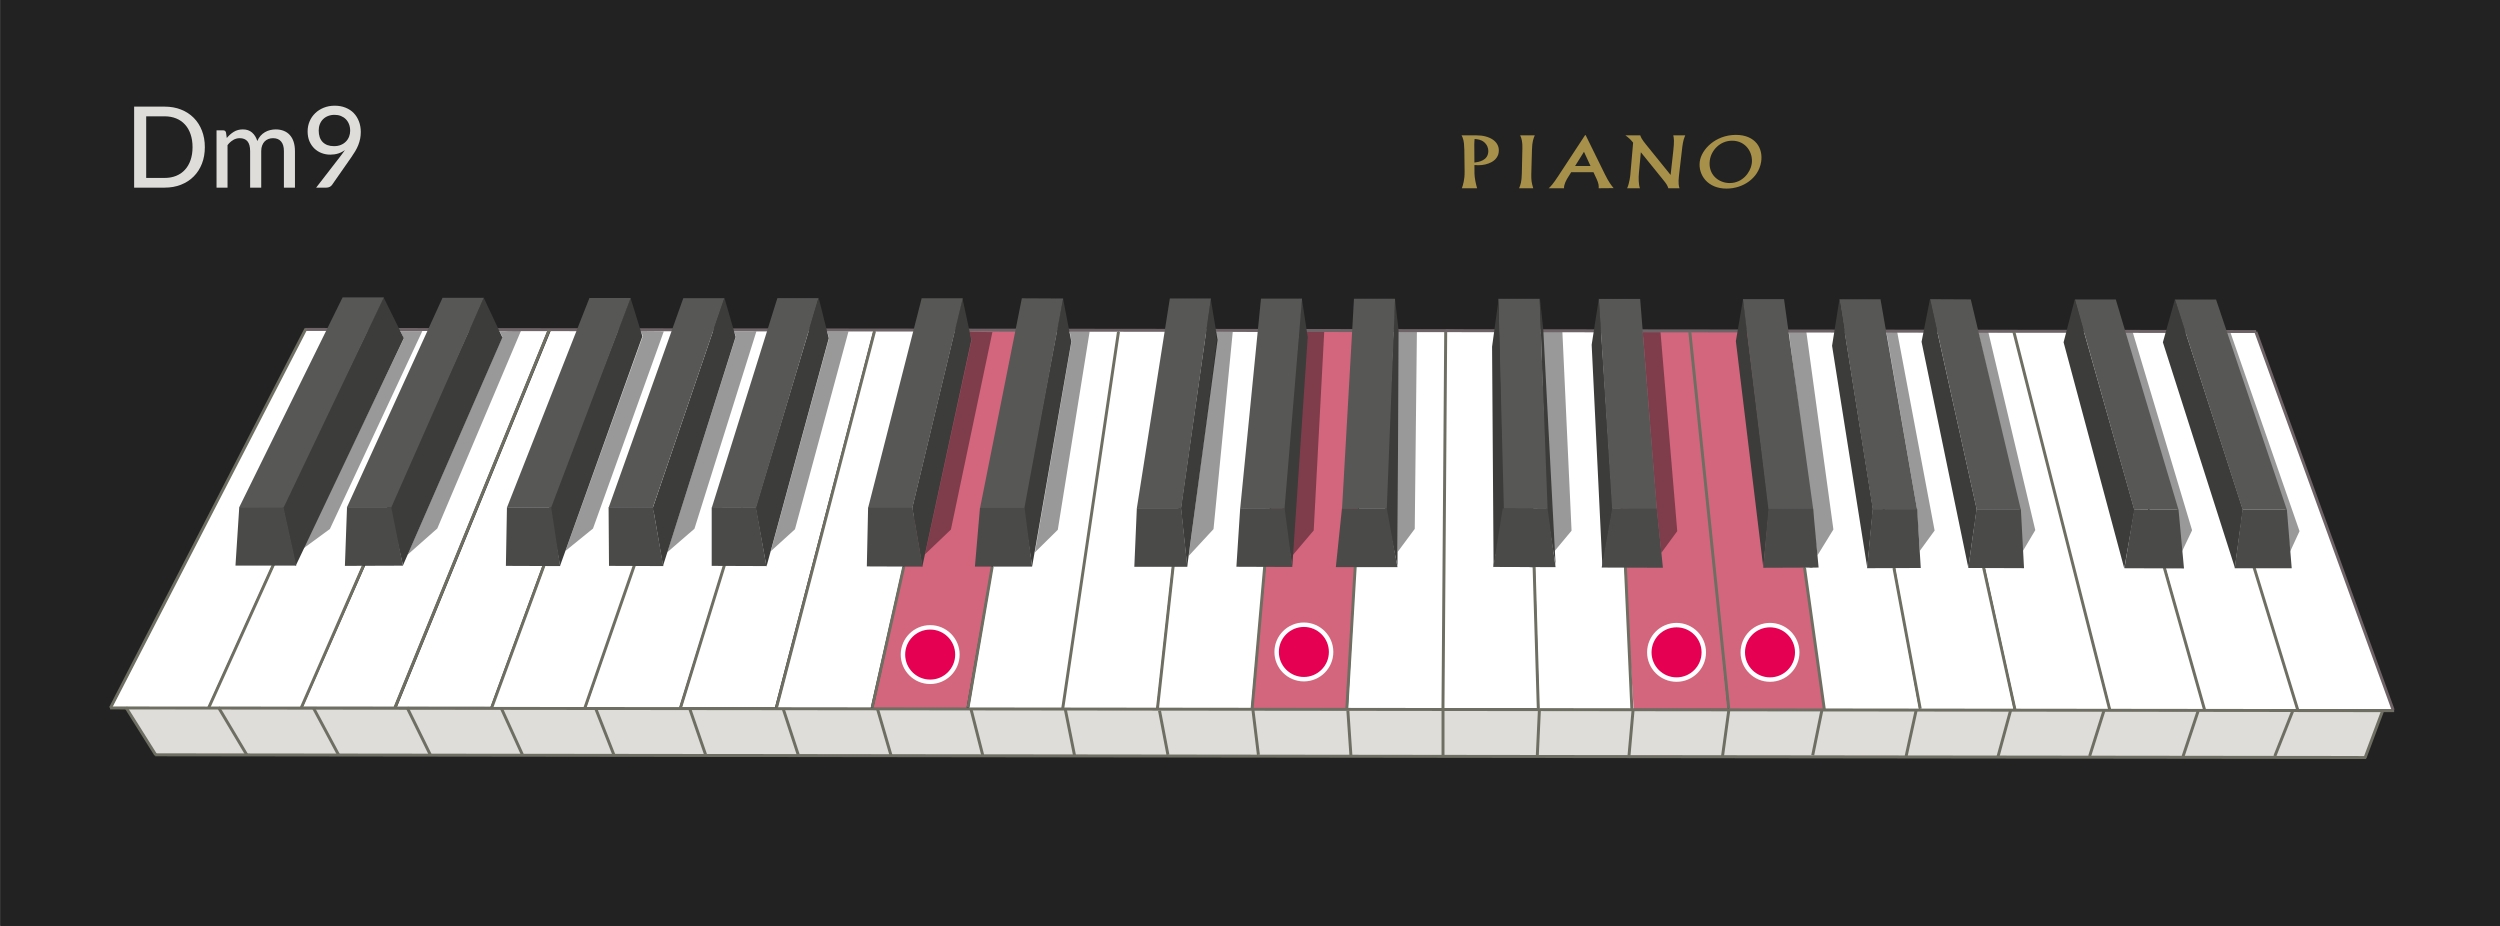 <?xml version="1.0" encoding="UTF-8" standalone="no"?>
<svg
   width="841.89pt"
   height="311.811pt"
   viewBox="0 0 841.89 311.811"
   version="1.2"
   id="svg586"
   sodipodi:docname="none_06.pdf"
   xmlns:inkscape="http://www.inkscape.org/namespaces/inkscape"
   xmlns:sodipodi="http://sodipodi.sourceforge.net/DTD/sodipodi-0.dtd"
   xmlns:xlink="http://www.w3.org/1999/xlink"
   xmlns="http://www.w3.org/2000/svg"
   xmlns:svg="http://www.w3.org/2000/svg">
  <rect x="0" y="0" width="841.89" height="311.811" fill="#333333" stroke="none"/>
  <sodipodi:namedview
     id="namedview588"
     pagecolor="#ffffff"
     bordercolor="#666666"
     borderopacity="1.0"
     inkscape:pageshadow="2"
     inkscape:pageopacity="0.0"
     inkscape:pagecheckerboard="0"
     inkscape:document-units="pt" />
  <defs
     id="defs251">
    <g
       id="g14">
      <symbol
         overflow="visible"
         id="glyph0-0">
        <path
           style="stroke:none;"
           d="M 4.688 -21.719 C 5.02 -22 5.375 -22.258 5.75 -22.5 C 6.125 -22.738 6.531 -22.945 6.969 -23.125 C 7.414 -23.312 7.891 -23.457 8.391 -23.562 C 8.898 -23.676 9.453 -23.734 10.047 -23.734 C 10.859 -23.734 11.598 -23.617 12.266 -23.391 C 12.941 -23.16 13.516 -22.836 13.984 -22.422 C 14.453 -22.016 14.816 -21.516 15.078 -20.922 C 15.336 -20.336 15.469 -19.688 15.469 -18.969 C 15.469 -18.27 15.375 -17.672 15.188 -17.172 C 15.008 -16.672 14.773 -16.234 14.484 -15.859 C 14.203 -15.484 13.891 -15.16 13.547 -14.891 C 13.211 -14.617 12.895 -14.359 12.594 -14.109 C 12.289 -13.867 12.023 -13.633 11.797 -13.406 C 11.578 -13.188 11.445 -12.93 11.406 -12.641 L 11.062 -10.672 L 8.531 -10.672 L 8.266 -12.906 C 8.203 -13.344 8.25 -13.723 8.406 -14.047 C 8.57 -14.367 8.797 -14.664 9.078 -14.938 C 9.359 -15.219 9.672 -15.477 10.016 -15.719 C 10.359 -15.969 10.676 -16.234 10.969 -16.516 C 11.27 -16.805 11.52 -17.129 11.719 -17.484 C 11.926 -17.836 12.031 -18.258 12.031 -18.75 C 12.031 -19.344 11.816 -19.812 11.391 -20.156 C 10.961 -20.508 10.41 -20.688 9.734 -20.688 C 9.234 -20.688 8.805 -20.633 8.453 -20.531 C 8.109 -20.426 7.812 -20.305 7.562 -20.172 C 7.32 -20.047 7.113 -19.93 6.938 -19.828 C 6.758 -19.723 6.594 -19.672 6.438 -19.672 C 6.094 -19.672 5.844 -19.82 5.688 -20.125 Z M 7.469 -5.656 C 7.469 -5.969 7.523 -6.258 7.641 -6.531 C 7.754 -6.801 7.906 -7.035 8.094 -7.234 C 8.289 -7.441 8.523 -7.602 8.797 -7.719 C 9.066 -7.832 9.359 -7.891 9.672 -7.891 C 9.973 -7.891 10.254 -7.832 10.516 -7.719 C 10.785 -7.602 11.02 -7.441 11.219 -7.234 C 11.414 -7.035 11.57 -6.801 11.688 -6.531 C 11.801 -6.258 11.859 -5.969 11.859 -5.656 C 11.859 -5.344 11.801 -5.051 11.688 -4.781 C 11.57 -4.508 11.414 -4.273 11.219 -4.078 C 11.02 -3.879 10.785 -3.723 10.516 -3.609 C 10.254 -3.492 9.973 -3.438 9.672 -3.438 C 9.359 -3.438 9.066 -3.492 8.797 -3.609 C 8.523 -3.723 8.289 -3.879 8.094 -4.078 C 7.906 -4.273 7.754 -4.508 7.641 -4.781 C 7.523 -5.051 7.469 -5.344 7.469 -5.656 Z M 0.844 -27.281 L 19.516 -27.281 L 19.516 0 L 0.844 0 Z M 1.859 -1.109 L 18.375 -1.109 L 18.375 -26.188 L 1.859 -26.188 Z M 1.859 -1.109 "
           id="path2" />
      </symbol>
      <symbol
         overflow="visible"
         id="glyph0-1">
        <path
           style="stroke:none;"
           d="M 27.172 -13.641 C 27.172 -11.598 26.844 -9.738 26.188 -8.062 C 25.539 -6.395 24.617 -4.961 23.422 -3.766 C 22.234 -2.566 20.805 -1.641 19.141 -0.984 C 17.484 -0.328 15.645 0 13.625 0 L 3.359 0 L 3.359 -27.281 L 13.625 -27.281 C 15.645 -27.281 17.484 -26.953 19.141 -26.297 C 20.805 -25.641 22.234 -24.711 23.422 -23.516 C 24.617 -22.316 25.539 -20.879 26.188 -19.203 C 26.844 -17.523 27.172 -15.672 27.172 -13.641 Z M 23.031 -13.641 C 23.031 -15.266 22.805 -16.719 22.359 -18 C 21.922 -19.289 21.289 -20.379 20.469 -21.266 C 19.656 -22.16 18.664 -22.844 17.5 -23.312 C 16.344 -23.781 15.051 -24.016 13.625 -24.016 L 7.422 -24.016 L 7.422 -3.266 L 13.625 -3.266 C 15.051 -3.266 16.344 -3.5 17.5 -3.969 C 18.664 -4.438 19.656 -5.117 20.469 -6.016 C 21.289 -6.91 21.922 -7.992 22.359 -9.266 C 22.805 -10.547 23.031 -12.004 23.031 -13.641 Z M 23.031 -13.641 "
           id="path5" />
      </symbol>
      <symbol
         overflow="visible"
         id="glyph0-2">
        <path
           style="stroke:none;"
           d="M 2.609 0 L 2.609 -19.297 L 4.828 -19.297 C 5.348 -19.297 5.672 -19.051 5.797 -18.562 L 6.062 -16.719 C 6.77 -17.57 7.555 -18.266 8.422 -18.797 C 9.297 -19.336 10.312 -19.609 11.469 -19.609 C 12.75 -19.609 13.785 -19.254 14.578 -18.547 C 15.379 -17.848 15.969 -16.895 16.344 -15.688 C 16.625 -16.375 16.984 -16.961 17.422 -17.453 C 17.867 -17.953 18.363 -18.359 18.906 -18.672 C 19.445 -18.992 20.023 -19.227 20.641 -19.375 C 21.254 -19.531 21.879 -19.609 22.516 -19.609 C 23.535 -19.609 24.445 -19.445 25.25 -19.125 C 26.062 -18.801 26.742 -18.328 27.297 -17.703 C 27.859 -17.086 28.285 -16.32 28.578 -15.406 C 28.867 -14.5 29.016 -13.461 29.016 -12.297 L 29.016 0 L 25.297 0 L 25.297 -12.297 C 25.297 -13.734 24.977 -14.816 24.344 -15.547 C 23.719 -16.285 22.805 -16.656 21.609 -16.656 C 21.078 -16.656 20.566 -16.562 20.078 -16.375 C 19.598 -16.195 19.176 -15.926 18.812 -15.562 C 18.457 -15.195 18.176 -14.738 17.969 -14.188 C 17.758 -13.645 17.656 -13.016 17.656 -12.297 L 17.656 0 L 13.922 0 L 13.922 -12.297 C 13.922 -13.785 13.625 -14.883 13.031 -15.594 C 12.438 -16.301 11.562 -16.656 10.406 -16.656 C 9.613 -16.656 8.875 -16.445 8.188 -16.031 C 7.5 -15.613 6.875 -15.047 6.312 -14.328 L 6.312 0 Z M 2.609 0 "
           id="path8" />
      </symbol>
      <symbol
         overflow="visible"
         id="glyph0-3">
        <path
           style="stroke:none;"
           d="M 5.609 -19.234 C 5.609 -17.547 6.062 -16.242 6.969 -15.328 C 7.883 -14.422 9.148 -13.969 10.766 -13.969 C 11.641 -13.969 12.41 -14.109 13.078 -14.391 C 13.754 -14.672 14.32 -15.051 14.781 -15.531 C 15.25 -16.008 15.602 -16.562 15.844 -17.188 C 16.082 -17.812 16.203 -18.469 16.203 -19.156 C 16.203 -19.977 16.07 -20.719 15.812 -21.375 C 15.551 -22.039 15.188 -22.602 14.719 -23.062 C 14.25 -23.531 13.695 -23.891 13.062 -24.141 C 12.426 -24.391 11.719 -24.516 10.938 -24.516 C 10.145 -24.516 9.414 -24.383 8.75 -24.125 C 8.094 -23.863 7.531 -23.5 7.062 -23.031 C 6.594 -22.562 6.234 -22.004 5.984 -21.359 C 5.734 -20.711 5.609 -20.004 5.609 -19.234 Z M 13.094 -10.797 C 13.582 -11.441 14.047 -12.07 14.484 -12.688 C 13.797 -12.164 13.031 -11.77 12.188 -11.5 C 11.344 -11.238 10.445 -11.109 9.5 -11.109 C 8.5 -11.109 7.539 -11.281 6.625 -11.625 C 5.707 -11.969 4.895 -12.473 4.188 -13.141 C 3.488 -13.805 2.926 -14.625 2.5 -15.594 C 2.082 -16.57 1.875 -17.695 1.875 -18.969 C 1.875 -20.156 2.098 -21.273 2.547 -22.328 C 2.992 -23.379 3.617 -24.289 4.422 -25.062 C 5.223 -25.844 6.18 -26.457 7.297 -26.906 C 8.422 -27.363 9.656 -27.594 11 -27.594 C 12.332 -27.594 13.539 -27.375 14.625 -26.938 C 15.707 -26.508 16.629 -25.906 17.391 -25.125 C 18.148 -24.344 18.738 -23.406 19.156 -22.312 C 19.57 -21.227 19.781 -20.035 19.781 -18.734 C 19.781 -17.93 19.707 -17.172 19.562 -16.453 C 19.414 -15.734 19.207 -15.031 18.938 -14.344 C 18.664 -13.656 18.332 -12.977 17.938 -12.312 C 17.551 -11.656 17.113 -10.977 16.625 -10.281 L 10.062 -0.875 C 9.883 -0.625 9.629 -0.414 9.297 -0.25 C 8.961 -0.082 8.582 0 8.156 0 L 4.75 0 Z M 13.094 -10.797 "
           id="path11" />
      </symbol>
    </g>
    <clipPath
       id="clip1">
      <path
         d="M 486.91 45 L 594 45 L 594 64 L 486.91 64 Z M 486.91 45 "
         id="path16" />
    </clipPath>
    <clipPath
       id="clip3">
      <path
         d="M 6 0.426 L 19 0.426 L 19 18.512 L 6 18.512 Z M 6 0.426 "
         id="path19" />
    </clipPath>
    <clipPath
       id="clip4">
      <path
         d="M 25 0.426 L 31 0.426 L 31 18.512 L 25 18.512 Z M 25 0.426 "
         id="path22" />
    </clipPath>
    <clipPath
       id="clip5">
      <path
         d="M 61 0.426 L 82 0.426 L 82 18.512 L 61 18.512 Z M 61 0.426 "
         id="path25" />
    </clipPath>
    <clipPath
       id="clip6">
      <path
         d="M 35 0.426 L 58 0.426 L 58 18.512 L 35 18.512 Z M 35 0.426 "
         id="path28" />
    </clipPath>
    <clipPath
       id="clip7">
      <path
         d="M 86 0.426 L 107.191 0.426 L 107.191 18.512 L 86 18.512 Z M 86 0.426 "
         id="path31" />
    </clipPath>
    <clipPath
       id="clip2">
      <rect
         x="0"
         y="0"
         width="108"
         height="19"
         id="rect34" />
    </clipPath>
    <g
       id="surface9"
       clip-path="url(#clip2)">
      <g
         clip-path="url(#clip3)"
         clip-rule="nonzero"
         id="g39">
        <path
           style=" stroke:none;fill-rule:nonzero;fill:rgb(65.491%,56.471%,28.627%);fill-opacity:1;"
           d="M 10.516 9.746 C 10.871 9.699 11.344 9.633 11.848 9.512 C 12.355 9.391 12.895 9.211 13.391 8.938 C 13.887 8.668 14.336 8.297 14.664 7.797 C 14.992 7.293 15.195 6.656 15.199 5.848 C 15.199 5.594 15.172 5.332 15.117 5.07 C 15.062 4.809 14.98 4.547 14.863 4.285 C 14.746 4.027 14.598 3.773 14.414 3.531 C 14.23 3.289 14.012 3.059 13.754 2.844 C 13.516 2.645 13.262 2.484 13.004 2.355 C 12.746 2.227 12.48 2.129 12.215 2.055 C 11.945 1.98 11.672 1.93 11.398 1.887 C 11.129 1.848 10.852 1.82 10.582 1.797 C 10.566 1.949 10.555 2.113 10.539 2.289 C 10.527 2.461 10.516 2.641 10.504 2.82 C 10.492 3 10.484 3.18 10.48 3.352 C 10.477 3.523 10.473 3.688 10.473 3.84 L 10.516 9.746 M 11.117 0.574 C 12.262 0.574 13.312 0.699 14.246 0.938 C 15.176 1.18 15.988 1.531 16.66 1.977 C 17.324 2.422 17.852 2.965 18.203 3.59 C 18.559 4.211 18.746 4.914 18.738 5.676 C 18.734 6.605 18.477 7.379 18.055 8.016 C 17.633 8.656 17.043 9.16 16.367 9.547 C 15.691 9.934 14.93 10.207 14.16 10.383 C 13.391 10.559 12.613 10.637 11.906 10.637 C 11.859 10.637 11.816 10.637 11.773 10.637 C 11.73 10.637 11.684 10.633 11.641 10.633 C 11.598 10.633 11.555 10.629 11.512 10.629 C 11.469 10.625 11.426 10.625 11.387 10.621 L 10.52 10.574 L 10.539 13.473 C 10.543 13.812 10.574 14.207 10.625 14.629 C 10.676 15.051 10.746 15.5 10.832 15.945 C 10.914 16.395 11.012 16.84 11.113 17.258 C 11.219 17.672 11.324 18.062 11.43 18.395 L 6.293 18.395 C 6.391 18.098 6.5 17.773 6.609 17.41 C 6.715 17.047 6.824 16.645 6.914 16.188 C 7.008 15.734 7.09 15.227 7.145 14.648 C 7.195 14.07 7.227 13.426 7.215 12.699 L 7.121 5.461 C 7.109 4.656 7.07 3.992 7.008 3.438 C 6.949 2.883 6.867 2.434 6.773 2.066 C 6.684 1.699 6.582 1.41 6.48 1.172 C 6.379 0.934 6.273 0.746 6.184 0.574 Z M 11.117 0.574 "
           id="path37" />
      </g>
      <g
         clip-path="url(#clip4)"
         clip-rule="nonzero"
         id="g43">
        <path
           style=" stroke:none;fill-rule:nonzero;fill:rgb(65.491%,56.471%,28.627%);fill-opacity:1;"
           d="M 30.844 0.574 C 30.734 0.84 30.625 1.105 30.52 1.395 C 30.418 1.684 30.32 1.996 30.234 2.359 C 30.148 2.723 30.074 3.141 30.016 3.637 C 29.957 4.133 29.914 4.707 29.898 5.391 L 29.672 13.59 C 29.66 14.086 29.66 14.52 29.676 14.922 C 29.688 15.324 29.719 15.691 29.77 16.055 C 29.82 16.418 29.891 16.777 29.98 17.156 C 30.074 17.539 30.191 17.941 30.332 18.395 L 25.562 18.395 C 25.676 18.125 25.785 17.863 25.887 17.57 C 25.992 17.281 26.086 16.965 26.172 16.59 C 26.254 16.215 26.324 15.785 26.379 15.266 C 26.438 14.746 26.473 14.133 26.488 13.402 L 26.672 4.906 C 26.684 4.391 26.676 3.934 26.648 3.52 C 26.621 3.105 26.578 2.73 26.512 2.391 C 26.449 2.047 26.367 1.734 26.27 1.434 C 26.172 1.137 26.055 0.855 25.922 0.574 Z M 30.844 0.574 "
           id="path41" />
      </g>
      <g
         clip-path="url(#clip5)"
         clip-rule="nonzero"
         id="g47">
        <path
           style=" stroke:none;fill-rule:nonzero;fill:rgb(65.491%,56.471%,28.627%);fill-opacity:1;"
           d="M 81.516 0.574 C 81.414 0.816 81.32 1.062 81.227 1.32 C 81.133 1.582 81.043 1.855 80.957 2.16 C 80.871 2.465 80.793 2.801 80.723 3.18 C 80.648 3.562 80.582 3.988 80.527 4.469 L 79.41 14.059 C 79.328 14.734 79.289 15.301 79.273 15.777 C 79.258 16.254 79.27 16.645 79.297 16.977 C 79.324 17.305 79.367 17.57 79.418 17.797 C 79.469 18.027 79.527 18.219 79.582 18.395 L 75.816 18.395 C 75.754 18.168 75.672 17.945 75.57 17.727 C 75.469 17.508 75.352 17.297 75.227 17.09 C 75.098 16.883 74.957 16.68 74.809 16.484 C 74.664 16.285 74.512 16.09 74.355 15.898 L 66.562 6.258 L 65.914 13.285 C 65.875 13.672 65.852 14.098 65.836 14.539 C 65.824 14.98 65.824 15.441 65.848 15.895 C 65.867 16.352 65.906 16.801 65.973 17.223 C 66.039 17.648 66.133 18.047 66.254 18.395 L 61.945 18.395 C 62.148 17.949 62.316 17.457 62.449 16.969 C 62.59 16.48 62.695 15.992 62.777 15.551 C 62.859 15.109 62.918 14.711 62.957 14.406 C 62.996 14.098 63.02 13.883 63.027 13.801 L 63.965 3.039 C 63.738 2.758 63.535 2.52 63.34 2.305 C 63.145 2.09 62.957 1.902 62.766 1.719 C 62.566 1.535 62.363 1.355 62.133 1.172 C 61.906 0.988 61.648 0.793 61.355 0.574 L 66.359 0.574 C 66.438 0.781 66.508 0.965 66.59 1.152 C 66.672 1.34 66.766 1.527 66.898 1.75 C 67.027 1.973 67.195 2.223 67.426 2.535 C 67.648 2.844 67.938 3.215 68.305 3.672 L 76.586 13.918 L 77.488 5.824 C 77.582 4.992 77.641 4.312 77.676 3.746 C 77.711 3.176 77.719 2.723 77.711 2.34 C 77.699 1.961 77.672 1.648 77.633 1.367 C 77.594 1.086 77.543 0.836 77.488 0.574 Z M 81.516 0.574 "
           id="path45" />
      </g>
      <g
         clip-path="url(#clip6)"
         clip-rule="nonzero"
         id="g51">
        <path
           style=" stroke:none;fill-rule:nonzero;fill:rgb(65.491%,56.471%,28.627%);fill-opacity:1;"
           d="M 44.418 10.906 L 49.621 10.906 L 47.414 6.109 L 44.418 10.906 M 54.434 13.637 C 54.766 14.32 55.074 14.902 55.359 15.402 C 55.641 15.906 55.902 16.328 56.145 16.691 C 56.383 17.055 56.605 17.359 56.812 17.629 C 57.02 17.898 57.215 18.133 57.395 18.352 L 52.367 18.395 C 52.383 18.207 52.391 18.012 52.379 17.797 C 52.371 17.586 52.352 17.363 52.305 17.117 C 52.258 16.871 52.191 16.605 52.094 16.312 C 51.996 16.016 51.867 15.695 51.699 15.344 L 50.602 12.98 L 43.109 12.98 L 41.934 14.875 C 41.832 15.039 41.699 15.254 41.562 15.512 C 41.422 15.766 41.273 16.059 41.141 16.371 C 41.008 16.688 40.887 17.023 40.805 17.363 C 40.719 17.707 40.672 18.055 40.688 18.395 L 35.523 18.395 C 35.707 18.23 35.883 18.066 36.078 17.871 C 36.27 17.672 36.477 17.441 36.719 17.145 C 36.961 16.848 37.242 16.48 37.578 16.012 C 37.914 15.539 38.309 14.965 38.777 14.246 L 47.797 0.496 L 47.973 0.496 Z M 54.434 13.637 "
           id="path49" />
      </g>
      <g
         clip-path="url(#clip7)"
         clip-rule="nonzero"
         id="g55">
        <path
           style=" stroke:none;fill-rule:nonzero;fill:rgb(65.491%,56.471%,28.627%);fill-opacity:1;"
           d="M 96.496 16.645 C 97.582 16.645 98.559 16.414 99.418 16.031 C 100.281 15.648 101.027 15.105 101.656 14.477 C 102.281 13.848 102.789 13.129 103.164 12.398 C 103.543 11.664 103.789 10.914 103.898 10.219 C 104.047 9.293 104.004 8.344 103.777 7.438 C 103.555 6.527 103.152 5.664 102.582 4.918 C 102.012 4.168 101.273 3.535 100.391 3.086 C 99.5 2.641 98.465 2.383 97.297 2.383 C 96.289 2.383 95.34 2.582 94.48 2.938 C 93.625 3.289 92.852 3.797 92.195 4.414 C 91.535 5.027 90.992 5.75 90.582 6.535 C 90.172 7.32 89.898 8.164 89.785 9.031 C 89.621 10.238 89.73 11.316 90.039 12.258 C 90.352 13.195 90.863 13.996 91.512 14.645 C 92.156 15.293 92.938 15.793 93.789 16.129 C 94.641 16.469 95.566 16.645 96.496 16.645 M 98.574 0.422 C 100.234 0.422 101.648 0.711 102.816 1.219 C 103.984 1.723 104.91 2.441 105.605 3.301 C 106.293 4.16 106.754 5.156 106.992 6.227 C 107.23 7.289 107.25 8.422 107.066 9.555 C 106.836 10.941 106.332 12.195 105.625 13.297 C 104.918 14.395 104.004 15.34 102.945 16.113 C 101.895 16.887 100.695 17.484 99.422 17.895 C 98.145 18.297 96.789 18.512 95.414 18.512 C 93.844 18.512 92.465 18.23 91.281 17.738 C 90.102 17.242 89.117 16.539 88.348 15.691 C 87.578 14.84 87.02 13.848 86.691 12.781 C 86.359 11.715 86.258 10.574 86.406 9.438 C 86.531 8.441 86.914 7.387 87.527 6.359 C 88.145 5.328 88.992 4.328 90.039 3.449 C 91.094 2.57 92.352 1.812 93.781 1.277 C 95.219 0.738 96.824 0.422 98.574 0.422 "
           id="path53" />
      </g>
    </g>
    <clipPath
       id="clip8">
      <path
         d="M 486.91 36.609 L 601.066 36.609 L 601.066 75.57 L 486.91 75.57 Z M 486.91 36.609 "
         id="path58" />
    </clipPath>
    <filter
       id="alpha"
       filterUnits="objectBoundingBox"
       x="0"
       y="0"
       width="1"
       height="1">
      <feColorMatrix
         type="matrix"
         in="SourceGraphic"
         values="0 0 0 0 1 0 0 0 0 1 0 0 0 0 1 0 0 0 1 0"
         id="feColorMatrix61" />
    </filter>
    <mask
       id="mask0">
      <g
         filter="url(#alpha)"
         id="g66">
        <rect
           x="0"
           y="0"
           width="841.89"
           height="311.811"
           style="fill:rgb(0%,0%,0%);fill-opacity:0.4;stroke:none;"
           id="rect64" />
      </g>
    </mask>
    <clipPath
       id="clip9">
      <rect
         x="0"
         y="0"
         width="18"
         height="79"
         id="rect69" />
    </clipPath>
    <g
       id="surface12"
       clip-path="url(#clip9)">
      <path
         style=" stroke:none;fill-rule:nonzero;fill:rgb(0%,0%,0%);fill-opacity:1;"
         d="M 1.383 1.656 L 11.035 77.039 L 16.406 68.305 L 7.281 1.656 Z M 1.383 1.656 "
         id="path72" />
    </g>
    <mask
       id="mask1">
      <g
         filter="url(#alpha)"
         id="g77">
        <rect
           x="0"
           y="0"
           width="841.89"
           height="311.811"
           style="fill:rgb(0%,0%,0%);fill-opacity:0.4;stroke:none;"
           id="rect75" />
      </g>
    </mask>
    <clipPath
       id="clip10">
      <rect
         x="0"
         y="0"
         width="19"
         height="77"
         id="rect80" />
    </clipPath>
    <g
       id="surface15"
       clip-path="url(#clip10)">
      <path
         style=" stroke:none;fill-rule:nonzero;fill:rgb(0%,0%,0%);fill-opacity:1;"
         d="M 1.191 1.441 L 11.484 61.094 L 12.484 75.539 L 17.492 68.66 L 4.824 1.441 Z M 1.191 1.441 "
         id="path83" />
    </g>
    <mask
       id="mask2">
      <g
         filter="url(#alpha)"
         id="g88">
        <rect
           x="0"
           y="0"
           width="841.89"
           height="311.811"
           style="fill:rgb(0%,0%,0%);fill-opacity:0.4;stroke:none;"
           id="rect86" />
      </g>
    </mask>
    <clipPath
       id="clip11">
      <rect
         x="0"
         y="0"
         width="28"
         height="77"
         id="rect91" />
    </clipPath>
    <g
       id="surface18"
       clip-path="url(#clip11)">
      <path
         style=" stroke:none;fill-rule:nonzero;fill:rgb(0%,0%,0%);fill-opacity:1;"
         d="M 1.078 1.652 L 21.504 61.73 L 23.211 75.75 L 26.379 68.871 L 3.008 1.652 Z M 1.078 1.652 "
         id="path94" />
    </g>
    <mask
       id="mask3">
      <g
         filter="url(#alpha)"
         id="g99">
        <rect
           x="0"
           y="0"
           width="841.89"
           height="311.811"
           style="fill:rgb(0%,0%,0%);fill-opacity:0.4;stroke:none;"
           id="rect97" />
      </g>
    </mask>
    <clipPath
       id="clip12">
      <rect
         x="0"
         y="0"
         width="26"
         height="77"
         id="rect102" />
    </clipPath>
    <g
       id="surface21"
       clip-path="url(#clip12)">
      <path
         style=" stroke:none;fill-rule:nonzero;fill:rgb(0%,0%,0%);fill-opacity:1;"
         d="M 1.383 1.715 L 19.113 61.723 L 20.75 75.812 L 24.199 68.578 L 4.164 1.715 Z M 1.383 1.715 "
         id="path105" />
    </g>
    <mask
       id="mask4">
      <g
         filter="url(#alpha)"
         id="g110">
        <rect
           x="0"
           y="0"
           width="841.89"
           height="311.811"
           style="fill:rgb(0%,0%,0%);fill-opacity:0.4;stroke:none;"
           id="rect108" />
      </g>
    </mask>
    <clipPath
       id="clip13">
      <rect
         x="0"
         y="0"
         width="22"
         height="77"
         id="rect113" />
    </clipPath>
    <g
       id="surface24"
       clip-path="url(#clip13)">
      <path
         style=" stroke:none;fill-rule:nonzero;fill:rgb(0%,0%,0%);fill-opacity:1;"
         d="M 1.117 1.66 L 15.023 61.312 L 16.094 75.758 L 20.395 68.523 L 4.535 1.66 Z M 1.117 1.66 "
         id="path116" />
    </g>
    <mask
       id="mask5">
      <g
         filter="url(#alpha)"
         id="g121">
        <rect
           x="0"
           y="0"
           width="841.89"
           height="311.811"
           style="fill:rgb(0%,0%,0%);fill-opacity:0.4;stroke:none;"
           id="rect119" />
      </g>
    </mask>
    <clipPath
       id="clip14">
      <rect
         x="0"
         y="0"
         width="14"
         height="78"
         id="rect124" />
    </clipPath>
    <g
       id="surface27"
       clip-path="url(#clip14)">
      <path
         style=" stroke:none;fill-rule:nonzero;fill:rgb(0%,0%,0%);fill-opacity:1;"
         d="M 1.203 1.656 L 5.895 61.297 L 7.457 76.188 L 12.824 68.871 L 7.172 1.656 Z M 1.203 1.656 "
         id="path127" />
    </g>
    <mask
       id="mask6">
      <g
         filter="url(#alpha)"
         id="g132">
        <rect
           x="0"
           y="0"
           width="841.89"
           height="311.811"
           style="fill:rgb(0%,0%,0%);fill-opacity:0.4;stroke:none;"
           id="rect130" />
      </g>
    </mask>
    <clipPath
       id="clip15">
      <rect
         x="0"
         y="0"
         width="14"
         height="78"
         id="rect135" />
    </clipPath>
    <g
       id="surface30"
       clip-path="url(#clip15)">
      <path
         style=" stroke:none;fill-rule:nonzero;fill:rgb(0%,0%,0%);fill-opacity:1;"
         d="M 1.953 1.492 C 1.953 1.492 4.316 62.184 4.195 61.699 C 4.078 61.215 6.152 76.027 6.152 76.027 L 12.23 68.711 L 9.129 1.492 Z M 1.953 1.492 "
         id="path138" />
    </g>
    <mask
       id="mask7">
      <g
         filter="url(#alpha)"
         id="g143">
        <rect
           x="0"
           y="0"
           width="841.89"
           height="311.811"
           style="fill:rgb(0%,0%,0%);fill-opacity:0.4;stroke:none;"
           id="rect141" />
      </g>
    </mask>
    <clipPath
       id="clip16">
      <rect
         x="0"
         y="0"
         width="13"
         height="79"
         id="rect146" />
    </clipPath>
    <g
       id="surface33"
       clip-path="url(#clip16)">
      <path
         style=" stroke:none;fill-rule:nonzero;fill:rgb(0%,0%,0%);fill-opacity:1;"
         d="M 6.133 1.477 L 1.188 77.145 L 8.402 68.625 L 11.961 1.336 Z M 6.133 1.477 "
         id="path149" />
    </g>
    <mask
       id="mask8">
      <g
         filter="url(#alpha)"
         id="g154">
        <rect
           x="0"
           y="0"
           width="841.89"
           height="311.811"
           style="fill:rgb(0%,0%,0%);fill-opacity:0.4;stroke:none;"
           id="rect152" />
      </g>
    </mask>
    <clipPath
       id="clip17">
      <rect
         x="0"
         y="0"
         width="10"
         height="77"
         id="rect157" />
    </clipPath>
    <g
       id="surface36"
       clip-path="url(#clip17)">
      <path
         style=" stroke:none;fill-rule:nonzero;fill:rgb(0%,0%,0%);fill-opacity:1;"
         d="M 1.543 1.379 L 1.629 75.914 L 7.426 68.102 L 8.152 1.379 Z M 1.543 1.379 "
         id="path160" />
    </g>
    <mask
       id="mask9">
      <g
         filter="url(#alpha)"
         id="g165">
        <rect
           x="0"
           y="0"
           width="841.89"
           height="311.811"
           style="fill:rgb(0%,0%,0%);fill-opacity:0.4;stroke:none;"
           id="rect163" />
      </g>
    </mask>
    <clipPath
       id="clip18">
      <rect
         x="0"
         y="0"
         width="29"
         height="77"
         id="rect168" />
    </clipPath>
    <g
       id="surface39"
       clip-path="url(#clip18)">
      <path
         style=" stroke:none;fill-rule:nonzero;fill:rgb(0%,0%,0%);fill-opacity:1;"
         d="M 20.555 1.652 L 21.195 3.836 L 1.578 75.621 L 9.711 68.234 L 27.727 1.652 Z M 20.555 1.652 "
         id="path171" />
    </g>
    <mask
       id="mask10">
      <g
         filter="url(#alpha)"
         id="g176">
        <rect
           x="0"
           y="0"
           width="841.89"
           height="311.811"
           style="fill:rgb(0%,0%,0%);fill-opacity:0.4;stroke:none;"
           id="rect174" />
      </g>
    </mask>
    <clipPath
       id="clip19">
      <rect
         x="0"
         y="0"
         width="26"
         height="78"
         id="rect179" />
    </clipPath>
    <g
       id="surface42"
       clip-path="url(#clip19)">
      <path
         style=" stroke:none;fill-rule:nonzero;fill:rgb(0%,0%,0%);fill-opacity:1;"
         d="M 16.527 1.762 L 17.172 4.512 L 1.52 76.648 L 10.223 68.34 L 24.199 1.832 Z M 16.527 1.762 "
         id="path182" />
    </g>
    <mask
       id="mask11">
      <g
         filter="url(#alpha)"
         id="g187">
        <rect
           x="0"
           y="0"
           width="841.89"
           height="311.811"
           style="fill:rgb(0%,0%,0%);fill-opacity:0.4;stroke:none;"
           id="rect185" />
      </g>
    </mask>
    <clipPath
       id="clip20">
      <rect
         x="0"
         y="0"
         width="18"
         height="79"
         id="rect190" />
    </clipPath>
    <g
       id="surface45"
       clip-path="url(#clip20)">
      <path
         style=" stroke:none;fill-rule:nonzero;fill:rgb(0%,0%,0%);fill-opacity:1;"
         d="M 10.371 1.809 L 10.801 4.488 L 1.316 77.191 L 9.66 68.176 L 16.129 1.809 Z M 10.371 1.809 "
         id="path193" />
    </g>
    <mask
       id="mask12">
      <g
         filter="url(#alpha)"
         id="g198">
        <rect
           x="0"
           y="0"
           width="841.89"
           height="311.811"
           style="fill:rgb(0%,0%,0%);fill-opacity:0.4;stroke:none;"
           id="rect196" />
      </g>
    </mask>
    <clipPath
       id="clip21">
      <rect
         x="0"
         y="0"
         width="44"
         height="76"
         id="rect201" />
    </clipPath>
    <g
       id="surface48"
       clip-path="url(#clip21)">
      <path
         style=" stroke:none;fill-rule:nonzero;fill:rgb(0%,0%,0%);fill-opacity:1;"
         d="M 34.832 1.488 L 35.973 4.027 L 1.895 74.891 L 11.09 68.141 L 42.219 1.488 Z M 34.832 1.488 "
         id="path204" />
    </g>
    <mask
       id="mask13">
      <g
         filter="url(#alpha)"
         id="g209">
        <rect
           x="0"
           y="0"
           width="841.89"
           height="311.811"
           style="fill:rgb(0%,0%,0%);fill-opacity:0.4;stroke:none;"
           id="rect207" />
      </g>
    </mask>
    <clipPath
       id="clip22">
      <rect
         x="0"
         y="0"
         width="41"
         height="78"
         id="rect212" />
    </clipPath>
    <g
       id="surface51"
       clip-path="url(#clip22)">
      <path
         style=" stroke:none;fill-rule:nonzero;fill:rgb(0%,0%,0%);fill-opacity:1;"
         d="M 32.242 1.52 L 33.168 3.422 L 1.219 76.836 L 11.266 67.957 L 39.418 1.449 Z M 32.242 1.52 "
         id="path215" />
    </g>
    <mask
       id="mask14">
      <g
         filter="url(#alpha)"
         id="g220">
        <rect
           x="0"
           y="0"
           width="841.89"
           height="311.811"
           style="fill:rgb(0%,0%,0%);fill-opacity:0.4;stroke:none;"
           id="rect218" />
      </g>
    </mask>
    <clipPath
       id="clip23">
      <rect
         x="0"
         y="0"
         width="21"
         height="78"
         id="rect223" />
    </clipPath>
    <g
       id="surface54"
       clip-path="url(#clip23)">
      <path
         style=" stroke:none;fill-rule:nonzero;fill:rgb(0%,0%,0%);fill-opacity:1;"
         d="M 13.254 1.699 L 13.828 5.086 L 1.508 76.02 L 9.215 68.418 L 19.934 1.699 Z M 13.254 1.699 "
         id="path226" />
    </g>
    <mask
       id="mask15">
      <g
         filter="url(#alpha)"
         id="g231">
        <rect
           x="0"
           y="0"
           width="841.89"
           height="311.811"
           style="fill:rgb(0%,0%,0%);fill-opacity:0.4;stroke:none;"
           id="rect229" />
      </g>
    </mask>
    <clipPath
       id="clip24">
      <rect
         x="0"
         y="0"
         width="33"
         height="78"
         id="rect234" />
    </clipPath>
    <g
       id="surface57"
       clip-path="url(#clip24)">
      <path
         style=" stroke:none;fill-rule:nonzero;fill:rgb(0%,0%,0%);fill-opacity:1;"
         d="M 24.184 1.625 L 24.828 3.312 L 1.664 76.016 L 10.859 68.062 L 31.711 1.625 Z M 24.184 1.625 "
         id="path237" />
    </g>
    <mask
       id="mask16">
      <g
         filter="url(#alpha)"
         id="g242">
        <rect
           x="0"
           y="0"
           width="841.89"
           height="311.811"
           style="fill:rgb(0%,0%,0%);fill-opacity:0.4;stroke:none;"
           id="rect240" />
      </g>
    </mask>
    <clipPath
       id="clip25">
      <rect
         x="0"
         y="0"
         width="36"
         height="77"
         id="rect245" />
    </clipPath>
    <g
       id="surface60"
       clip-path="url(#clip25)">
      <path
         style=" stroke:none;fill-rule:nonzero;fill:rgb(0%,0%,0%);fill-opacity:1;"
         d="M 26.785 1.547 L 27.5 3.164 L 1.43 75.516 L 10.699 67.988 L 34.527 1.621 Z M 26.785 1.547 "
         id="path248" />
    </g>
  </defs>
  <g
     id="surface1">
    <path
       style=" stroke:none;fill-rule:nonzero;fill:rgb(13.333%,13.333%,13.333%);fill-opacity:1;"
       d="M 0.34 311.812 L 842.227 311.812 L 842.227 0 L 0.34 0 Z M 0.34 311.812 "
       id="path253" />
    <g
       clip-path="url(#clip1)"
       clip-rule="nonzero"
       id="g257">
      <use
         xlink:href="#surface9"
         transform="matrix(1,0,0,1,486,45)"
         id="use255" />
    </g>
    <g
       clip-path="url(#clip8)"
       clip-rule="nonzero"
       id="g261">
      <path
         style="fill:none;stroke-width:0.337;stroke-linecap:butt;stroke-linejoin:miter;stroke:rgb(0%,0%,0%);stroke-opacity:1;stroke-miterlimit:4;"
         d="M -0.002 -0.002 L -200.732 -0.002 L -200.732 100.823 L -0.002 100.823 Z M -0.002 -0.002 "
         transform="matrix(1,0,0,-1,604.931,114.237)"
         id="path259" />
    </g>
    <g
       style="fill:rgb(87.059%,86.667%,85.49%);fill-opacity:1;"
       id="g267">
      <use
         xlink:href="#glyph0-1"
         x="41.811"
         y="63.188"
         id="use263" />
      <use
         xlink:href="#glyph0-2"
         x="70.311"
         y="63.188"
         id="use265" />
    </g>
    <g
       style="fill:rgb(87.059%,86.667%,85.49%);fill-opacity:1;"
       id="g271">
      <use
         xlink:href="#glyph0-3"
         x="101.718"
         y="63.188"
         id="use269" />
    </g>
    <path
       style=" stroke:none;fill-rule:nonzero;fill:rgb(100%,100%,100%);fill-opacity:1;"
       d="M 734.234 111.438 L 773.988 238.871 L 805.684 238.871 L 759.336 111.578 Z M 734.234 111.438 "
       id="path273" />
    <path
       style=" stroke:none;fill-rule:nonzero;fill:rgb(100%,100%,100%);fill-opacity:1;"
       d="M 707.438 111.379 L 742.23 238.812 L 773.57 238.812 L 734.664 111.805 Z M 707.438 111.379 "
       id="path275" />
    <path
       style=" stroke:none;fill-rule:nonzero;fill:rgb(100%,100%,100%);fill-opacity:1;"
       d="M 678.098 111.531 L 710.766 238.965 L 742.105 238.965 L 706.742 111.676 Z M 678.098 111.531 "
       id="path277" />
    <path
       style=" stroke:none;fill-rule:nonzero;fill:rgb(100%,100%,100%);fill-opacity:1;"
       d="M 650.957 111.746 L 678.949 239.176 L 710.285 239.176 L 677.973 111.887 Z M 650.957 111.746 "
       id="path279" />
    <path
       style=" stroke:none;fill-rule:nonzero;fill:rgb(100%,100%,100%);fill-opacity:1;"
       d="M 624.238 111.699 L 646.562 239.133 L 678.184 239.133 L 651.539 111.844 Z M 624.238 111.699 "
       id="path281" />
    <path
       style=" stroke:none;fill-rule:nonzero;fill:rgb(82.745%,39.999%,49.019%);fill-opacity:1;"
       d="M 569.199 111.473 L 582.309 238.832 L 614.355 238.832 L 596.145 111.613 Z M 569.199 111.473 "
       id="path283" />
    <path
       style=" stroke:none;fill-rule:nonzero;fill:rgb(82.745%,39.999%,49.019%);fill-opacity:1;"
       d="M 543.469 111.332 L 549.777 238.695 L 581.824 238.695 L 569.281 111.473 Z M 543.469 111.332 "
       id="path285" />
    <path
       style=" stroke:none;fill-rule:nonzero;fill:rgb(100%,100%,100%);fill-opacity:1;"
       d="M 514.645 111.562 L 518.332 238.926 L 550.164 238.926 L 541.875 111.707 Z M 514.645 111.562 "
       id="path287" />
    <path
       style=" stroke:none;fill-rule:nonzero;fill:rgb(100%,100%,100%);fill-opacity:1;"
       d="M 102.832 111.188 L 37.562 238.266 L 69.965 238.266 L 127.508 111.117 Z M 102.832 111.188 "
       id="path289" />
    <path
       style=" stroke:none;fill-rule:nonzero;fill:rgb(100%,100%,100%);fill-opacity:1;"
       d="M 129.336 110.973 L 70.09 238.055 L 101.5 238.055 L 156.211 110.902 Z M 129.336 110.973 "
       id="path291" />
    <path
       style=" stroke:none;fill-rule:nonzero;fill:rgb(100%,100%,100%);fill-opacity:1;"
       d="M 158.043 110.941 L 101.988 238.02 L 132.691 238.02 L 184.566 110.867 Z M 158.043 110.941 "
       id="path293" />
    <path
       style=" stroke:none;fill-rule:nonzero;fill:rgb(100%,100%,100%);fill-opacity:1;"
       d="M 185.633 110.941 L 133.688 238.02 L 165.238 238.02 L 211.941 110.867 Z M 185.633 110.941 "
       id="path295" />
    <path
       style=" stroke:none;fill-rule:nonzero;fill:rgb(100%,100%,100%);fill-opacity:1;"
       d="M 212.898 111.152 L 165.844 238.23 L 197.254 238.23 L 240.41 111.082 Z M 212.898 111.152 "
       id="path297" />
    <path
       style=" stroke:none;fill-rule:nonzero;fill:rgb(100%,100%,100%);fill-opacity:1;"
       d="M 240.82 111.367 L 197.309 238.445 L 228.719 238.445 L 268.332 111.293 Z M 240.82 111.367 "
       id="path299" />
    <path
       style=" stroke:none;fill-rule:nonzero;fill:rgb(100%,100%,100%);fill-opacity:1;"
       d="M 268.105 111.152 L 229.555 238.23 L 260.961 238.23 L 294.199 111.082 Z M 268.105 111.152 "
       id="path301" />
    <path
       style=" stroke:none;fill-rule:nonzero;fill:rgb(100%,100%,100%);fill-opacity:1;"
       d="M 294.68 111.152 L 261.797 238.445 L 293.207 238.445 L 322.051 111.152 Z M 294.68 111.152 "
       id="path303" />
    <path
       style=" stroke:none;fill-rule:nonzero;fill:rgb(82.745%,39.999%,49.019%);fill-opacity:1;"
       d="M 321.965 111.367 L 294.043 238.656 L 325.449 238.656 L 347.914 111.367 Z M 321.965 111.367 "
       id="path305" />
    <path
       style=" stroke:none;fill-rule:nonzero;fill:rgb(100%,100%,100%);fill-opacity:1;"
       d="M 347.828 111.438 L 326.285 238.727 L 357.695 238.727 L 376.617 111.438 Z M 347.828 111.438 "
       id="path307" />
    <path
       style=" stroke:none;fill-rule:nonzero;fill:rgb(100%,100%,100%);fill-opacity:1;"
       d="M 376.781 111.328 L 358.07 238.617 L 389.48 238.617 L 403.441 111.469 Z M 376.781 111.328 "
       id="path309" />
    <path
       style=" stroke:none;fill-rule:nonzero;fill:rgb(100%,100%,100%);fill-opacity:1;"
       d="M 404.348 111.508 L 389.891 238.797 L 421.301 238.797 L 433.133 111.648 Z M 404.348 111.508 "
       id="path311" />
    <path
       style=" stroke:none;fill-rule:nonzero;fill:rgb(100%,100%,100%);fill-opacity:1;"
       d="M 460.984 111.473 L 453.898 238.762 L 485.73 238.762 L 486.652 111.754 Z M 460.984 111.473 "
       id="path313" />
    <path
       style=" stroke:none;fill-rule:nonzero;fill:rgb(82.745%,39.999%,49.019%);fill-opacity:1;"
       d="M 433.715 111.395 L 421.664 238.684 L 453.5 238.684 L 460.73 111.891 Z M 433.715 111.395 "
       id="path315" />
    <path
       style=" stroke:none;fill-rule:nonzero;fill:rgb(100%,100%,100%);fill-opacity:1;"
       d="M 596.535 111.496 L 614.465 238.785 L 646.301 238.859 L 622.984 111.281 Z M 596.535 111.496 "
       id="path317" />
    <path
       style=" stroke:none;fill-rule:nonzero;fill:rgb(100%,100%,100%);fill-opacity:1;"
       d="M 486.879 111.027 L 486.168 238.531 L 518.004 238.531 L 516.586 191.051 L 503.859 190.277 L 502.879 116.352 L 503.973 111.523 Z M 486.879 111.027 "
       id="path319" />
    <use
       xlink:href="#surface12"
       comp-op="multiply"
       transform="matrix(1,0,0,1,601,110)"
       mask="url(#mask0)"
       id="use321" />
    <use
       xlink:href="#surface15"
       comp-op="multiply"
       transform="matrix(1,0,0,1,634,110)"
       mask="url(#mask1)"
       id="use323" />
    <use
       xlink:href="#surface18"
       comp-op="multiply"
       transform="matrix(1,0,0,1,748,110)"
       mask="url(#mask2)"
       id="use325" />
    <use
       xlink:href="#surface21"
       comp-op="multiply"
       transform="matrix(1,0,0,1,714,110)"
       mask="url(#mask3)"
       id="use327" />
    <use
       xlink:href="#surface24"
       comp-op="multiply"
       transform="matrix(1,0,0,1,665,110)"
       mask="url(#mask4)"
       id="use329" />
    <use
       xlink:href="#surface27"
       comp-op="multiply"
       transform="matrix(1,0,0,1,552,110)"
       mask="url(#mask5)"
       id="use331" />
    <use
       xlink:href="#surface30"
       comp-op="multiply"
       transform="matrix(1,0,0,1,517,110)"
       mask="url(#mask6)"
       id="use333" />
    <use
       xlink:href="#surface33"
       comp-op="multiply"
       transform="matrix(1,0,0,1,434,110)"
       mask="url(#mask7)"
       id="use335" />
    <use
       xlink:href="#surface36"
       comp-op="multiply"
       transform="matrix(1,0,0,1,469,110)"
       mask="url(#mask8)"
       id="use337" />
    <path
       style="fill:none;stroke-width:1;stroke-linecap:butt;stroke-linejoin:miter;stroke:rgb(43.137%,39.215%,40.784%);stroke-opacity:1;stroke-miterlimit:4;"
       d="M -0 0 L 657 -0.711 "
       transform="matrix(1,0,0,-1,102.77,110.938)"
       id="path339" />
    <path
       style=" stroke:none;fill-rule:nonzero;fill:rgb(87.059%,86.667%,85.49%);fill-opacity:1;"
       d="M 42.52 238.398 L 52.535 254.289 L 796.43 255.066 L 802.465 239.176 Z M 42.52 238.398 "
       id="path341" />
    <path
       style="fill:none;stroke-width:1;stroke-linecap:butt;stroke-linejoin:miter;stroke:rgb(43.529%,43.137%,38.823%);stroke-opacity:1;stroke-miterlimit:4;"
       d="M -0.001 -0.001 L 769.182 -0.919 "
       transform="matrix(1,0,0,-1,37.064,238.401)"
       id="path343" />
    <path
       style="fill:none;stroke-width:1;stroke-linecap:butt;stroke-linejoin:miter;stroke:rgb(43.529%,43.137%,38.823%);stroke-opacity:1;stroke-miterlimit:4;"
       d="M -0 0.001 L 744.589 -0.917 "
       transform="matrix(1,0,0,-1,52.243,254.185)"
       id="path345" />
    <path
       style="fill:none;stroke-width:1;stroke-linecap:butt;stroke-linejoin:miter;stroke:rgb(43.529%,43.137%,38.823%);stroke-opacity:1;stroke-miterlimit:4;"
       d="M 0.001 -0.002 L -0.921 -126.85 "
       transform="matrix(1,0,0,-1,486.85,111.76)"
       id="path347" />
    <path
       style="fill:none;stroke-width:1;stroke-linecap:butt;stroke-linejoin:miter;stroke:rgb(43.529%,43.137%,38.823%);stroke-opacity:1;stroke-miterlimit:4;"
       d="M 0.001 -0.002 L -2.835 -47.834 "
       transform="matrix(1,0,0,-1,456.378,190.776)"
       id="path349" />
    <path
       style="fill:none;stroke-width:1;stroke-linecap:butt;stroke-linejoin:miter;stroke:rgb(43.529%,43.137%,38.823%);stroke-opacity:1;stroke-miterlimit:4;"
       d="M 0.001 0.001 L -4.253 -48.116 "
       transform="matrix(1,0,0,-1,425.906,190.634)"
       id="path351" />
    <path
       style="fill:none;stroke-width:1;stroke-linecap:butt;stroke-linejoin:miter;stroke:rgb(43.529%,43.137%,38.823%);stroke-opacity:1;stroke-miterlimit:4;"
       d="M -0.001 0.001 L -5.313 -48.191 "
       transform="matrix(1,0,0,-1,395.079,190.563)"
       id="path353" />
    <path
       style="fill:none;stroke-width:1;stroke-linecap:butt;stroke-linejoin:miter;stroke:rgb(43.529%,43.137%,38.823%);stroke-opacity:1;stroke-miterlimit:4;"
       d="M -0.001 -0.002 L -18.779 -126.85 "
       transform="matrix(1,0,0,-1,376.654,111.76)"
       id="path355" />
    <path
       style="fill:none;stroke-width:1;stroke-linecap:butt;stroke-linejoin:miter;stroke:rgb(43.529%,43.137%,38.823%);stroke-opacity:1;stroke-miterlimit:4;"
       d="M 0 -0.001 L 2.836 -14.88 "
       transform="matrix(1,0,0,-1,390.472,239.319)"
       id="path357" />
    <path
       style="fill:none;stroke-width:1;stroke-linecap:butt;stroke-linejoin:miter;stroke:rgb(43.529%,43.137%,38.823%);stroke-opacity:1;stroke-miterlimit:4;"
       d="M 0.001 0.001 L 1.84 -15.093 "
       transform="matrix(1,0,0,-1,421.937,239.106)"
       id="path359" />
    <path
       style="fill:none;stroke-width:1;stroke-linecap:butt;stroke-linejoin:miter;stroke:rgb(43.529%,43.137%,38.823%);stroke-opacity:1;stroke-miterlimit:4;"
       d="M 0.001 -0.001 L 1.063 -15.591 "
       transform="matrix(1,0,0,-1,453.898,239.319)"
       id="path361" />
    <path
       style="fill:none;stroke-width:1;stroke-linecap:butt;stroke-linejoin:miter;stroke:rgb(43.529%,43.137%,38.823%);stroke-opacity:1;stroke-miterlimit:4;"
       d="M 0.001 -0.001 L -0.71 -15.591 "
       transform="matrix(1,0,0,-1,518.386,239.319)"
       id="path363" />
    <path
       style="fill:none;stroke-width:1;stroke-linecap:butt;stroke-linejoin:miter;stroke:rgb(43.529%,43.137%,38.823%);stroke-opacity:1;stroke-miterlimit:4;"
       d="M 0.001 -0.001 L -1.417 -15.876 "
       transform="matrix(1,0,0,-1,549.921,239.39)"
       id="path365" />
    <path
       style="fill:none;stroke-width:1;stroke-linecap:butt;stroke-linejoin:miter;stroke:rgb(43.529%,43.137%,38.823%);stroke-opacity:1;stroke-miterlimit:4;"
       d="M -0.001 -0.001 L 1.417 -47.693 "
       transform="matrix(1,0,0,-1,516.614,190.846)"
       id="path367" />
    <path
       style="fill:none;stroke-width:1;stroke-linecap:butt;stroke-linejoin:miter;stroke:rgb(43.529%,43.137%,38.823%);stroke-opacity:1;stroke-miterlimit:4;"
       d="M -0.001 0.002 L 2.48 -54.568 "
       transform="matrix(1,0,0,-1,547.087,184.752)"
       id="path369" />
    <path
       style="fill:none;stroke-width:1;stroke-linecap:butt;stroke-linejoin:miter;stroke:rgb(43.529%,43.137%,38.823%);stroke-opacity:1;stroke-miterlimit:4;"
       d="M -0 -0.002 L 13.109 -126.85 "
       transform="matrix(1,0,0,-1,569.055,111.76)"
       id="path371" />
    <path
       style="fill:none;stroke-width:1;stroke-linecap:butt;stroke-linejoin:miter;stroke:rgb(43.529%,43.137%,38.823%);stroke-opacity:1;stroke-miterlimit:4;"
       d="M -0 -0.001 L 2.125 15.589 "
       transform="matrix(1,0,0,-1,580.039,254.909)"
       id="path373" />
    <path
       style="fill:none;stroke-width:1;stroke-linecap:butt;stroke-linejoin:miter;stroke:rgb(43.137%,39.215%,40.784%);stroke-opacity:1;stroke-miterlimit:4;"
       d="M -0.002 -0.002 L 46.206 -127.275 "
       transform="matrix(1,0,0,-1,759.685,111.76)"
       id="path375" />
    <path
       style="fill:none;stroke-width:1;stroke-linecap:butt;stroke-linejoin:miter;stroke:rgb(43.529%,43.137%,38.823%);stroke-opacity:1;stroke-miterlimit:4;"
       d="M 0 0.001 L 5.813 15.52 "
       transform="matrix(1,0,0,-1,796.465,255.122)"
       id="path377" />
    <path
       style="fill:none;stroke-width:1;stroke-linecap:butt;stroke-linejoin:miter;stroke:rgb(43.529%,43.137%,38.823%);stroke-opacity:1;stroke-miterlimit:4;"
       d="M -0.001 0.001 L 5.953 15.024 "
       transform="matrix(1,0,0,-1,766.063,254.626)"
       id="path379" />
    <path
       style="fill:none;stroke-width:1;stroke-linecap:butt;stroke-linejoin:miter;stroke:rgb(43.529%,43.137%,38.823%);stroke-opacity:1;stroke-miterlimit:4;"
       d="M 0.002 -0.001 L -5.104 -15.376 "
       transform="matrix(1,0,0,-1,740.268,239.319)"
       id="path381" />
    <path
       style="fill:none;stroke-width:1;stroke-linecap:butt;stroke-linejoin:miter;stroke:rgb(43.529%,43.137%,38.823%);stroke-opacity:1;stroke-miterlimit:4;"
       d="M -0 -0.001 L -4.82 -15.306 "
       transform="matrix(1,0,0,-1,708.52,239.319)"
       id="path383" />
    <path
       style="fill:none;stroke-width:1;stroke-linecap:butt;stroke-linejoin:miter;stroke:rgb(43.529%,43.137%,38.823%);stroke-opacity:1;stroke-miterlimit:4;"
       d="M -0 -0.001 L -4.25 -15.591 "
       transform="matrix(1,0,0,-1,677.055,239.319)"
       id="path385" />
    <path
       style="fill:none;stroke-width:1;stroke-linecap:butt;stroke-linejoin:miter;stroke:rgb(43.529%,43.137%,38.823%);stroke-opacity:1;stroke-miterlimit:4;"
       d="M 0.001 0 L -3.401 -15.59 "
       transform="matrix(1,0,0,-1,645.307,239.035)"
       id="path387" />
    <path
       style="fill:none;stroke-width:1;stroke-linecap:butt;stroke-linejoin:miter;stroke:rgb(43.529%,43.137%,38.823%);stroke-opacity:1;stroke-miterlimit:4;"
       d="M -0 0 L -3.118 -15.308 "
       transform="matrix(1,0,0,-1,613.559,239.035)"
       id="path389" />
    <path
       style="fill:none;stroke-width:1;stroke-linecap:butt;stroke-linejoin:miter;stroke:rgb(43.529%,43.137%,38.823%);stroke-opacity:1;stroke-miterlimit:4;"
       d="M -0.002 0.002 L 3.119 -15.592 "
       transform="matrix(1,0,0,-1,358.724,238.752)"
       id="path391" />
    <path
       style="fill:none;stroke-width:1;stroke-linecap:butt;stroke-linejoin:miter;stroke:rgb(43.529%,43.137%,38.823%);stroke-opacity:1;stroke-miterlimit:4;"
       d="M 0 0.002 L 3.969 -15.592 "
       transform="matrix(1,0,0,-1,326.976,238.752)"
       id="path393" />
    <path
       style="fill:none;stroke-width:1;stroke-linecap:butt;stroke-linejoin:miter;stroke:rgb(43.529%,43.137%,38.823%);stroke-opacity:1;stroke-miterlimit:4;"
       d="M -0 0.002 L 4.535 -15.592 "
       transform="matrix(1,0,0,-1,295.512,238.752)"
       id="path395" />
    <path
       style="fill:none;stroke-width:1;stroke-linecap:butt;stroke-linejoin:miter;stroke:rgb(43.529%,43.137%,38.823%);stroke-opacity:1;stroke-miterlimit:4;"
       d="M 0.002 0.002 L 5.103 -15.592 "
       transform="matrix(1,0,0,-1,263.764,238.752)"
       id="path397" />
    <path
       style="fill:none;stroke-width:1;stroke-linecap:butt;stroke-linejoin:miter;stroke:rgb(43.529%,43.137%,38.823%);stroke-opacity:1;stroke-miterlimit:4;"
       d="M 0.002 0.002 L 5.384 -15.592 "
       transform="matrix(1,0,0,-1,232.299,238.752)"
       id="path399" />
    <path
       style="fill:none;stroke-width:1;stroke-linecap:butt;stroke-linejoin:miter;stroke:rgb(43.529%,43.137%,38.823%);stroke-opacity:1;stroke-miterlimit:4;"
       d="M -0 -0 L 6.238 -15.875 "
       transform="matrix(1,0,0,-1,200.551,238.469)"
       id="path401" />
    <path
       style="fill:none;stroke-width:1;stroke-linecap:butt;stroke-linejoin:miter;stroke:rgb(43.529%,43.137%,38.823%);stroke-opacity:1;stroke-miterlimit:4;"
       d="M 0.001 -0 L 7.087 -15.59 "
       transform="matrix(1,0,0,-1,168.803,238.469)"
       id="path403" />
    <path
       style="fill:none;stroke-width:1;stroke-linecap:butt;stroke-linejoin:miter;stroke:rgb(43.529%,43.137%,38.823%);stroke-opacity:1;stroke-miterlimit:4;"
       d="M -0 0.001 L 7.937 -16.159 "
       transform="matrix(1,0,0,-1,137.055,238.185)"
       id="path405" />
    <path
       style="fill:none;stroke-width:1;stroke-linecap:butt;stroke-linejoin:miter;stroke:rgb(43.529%,43.137%,38.823%);stroke-opacity:1;stroke-miterlimit:4;"
       d="M -0.001 -0 L 8.503 -15.875 "
       transform="matrix(1,0,0,-1,105.591,238.469)"
       id="path407" />
    <path
       style="fill:none;stroke-width:1;stroke-linecap:butt;stroke-linejoin:miter;stroke:rgb(43.529%,43.137%,38.823%);stroke-opacity:1;stroke-miterlimit:4;"
       d="M -0.001 0.001 L 9.636 -16.159 "
       transform="matrix(1,0,0,-1,73.559,238.185)"
       id="path409" />
    <path
       style="fill:none;stroke-width:1;stroke-linecap:butt;stroke-linejoin:miter;stroke:rgb(43.529%,43.137%,38.823%);stroke-opacity:1;stroke-miterlimit:4;"
       d="M 0.001 0.001 L 10.063 -16.014 "
       transform="matrix(1,0,0,-1,42.378,238.185)"
       id="path411" />
    <path
       style="fill:none;stroke-width:1;stroke-linecap:butt;stroke-linejoin:miter;stroke:rgb(43.529%,43.137%,38.823%);stroke-opacity:1;stroke-miterlimit:4;"
       d="M -0.001 0.001 L 21.968 48.544 "
       transform="matrix(1,0,0,-1,70.157,238.61)"
       id="path413" />
    <path
       style="fill:none;stroke-width:1;stroke-linecap:butt;stroke-linejoin:miter;stroke:rgb(43.529%,43.137%,38.823%);stroke-opacity:1;stroke-miterlimit:4;"
       d="M 0.001 0.001 L 21.048 48.118 "
       transform="matrix(1,0,0,-1,101.339,238.61)"
       id="path415" />
    <path
       style="fill:none;stroke-width:1;stroke-linecap:butt;stroke-linejoin:miter;stroke:rgb(43.529%,43.137%,38.823%);stroke-opacity:1;stroke-miterlimit:4;"
       d="M 0.001 0.001 L 52.087 127.559 "
       transform="matrix(1,0,0,-1,132.874,238.61)"
       id="path417" />
    <path
       style="fill:none;stroke-width:1;stroke-linecap:butt;stroke-linejoin:miter;stroke:rgb(43.529%,43.137%,38.823%);stroke-opacity:1;stroke-miterlimit:4;"
       d="M -0 -0.002 L 16.723 48.189 "
       transform="matrix(1,0,0,-1,197.008,238.256)"
       id="path419" />
    <path
       style="fill:none;stroke-width:1;stroke-linecap:butt;stroke-linejoin:miter;stroke:rgb(43.529%,43.137%,38.823%);stroke-opacity:1;stroke-miterlimit:4;"
       d="M 0 0.001 L 17.715 48.188 "
       transform="matrix(1,0,0,-1,165.472,238.61)"
       id="path421" />
    <path
       style="fill:none;stroke-width:1;stroke-linecap:butt;stroke-linejoin:miter;stroke:rgb(43.529%,43.137%,38.823%);stroke-opacity:1;stroke-miterlimit:4;"
       d="M -0 0.002 L 15.164 49.252 "
       transform="matrix(1,0,0,-1,229.039,238.752)"
       id="path423" />
    <path
       style="fill:none;stroke-width:1;stroke-linecap:butt;stroke-linejoin:miter;stroke:rgb(43.529%,43.137%,38.823%);stroke-opacity:1;stroke-miterlimit:4;"
       d="M -0 -0.002 L 33.023 126.779 "
       transform="matrix(1,0,0,-1,261.496,238.256)"
       id="path425" />
    <path
       style="fill:none;stroke-width:1;stroke-linecap:butt;stroke-linejoin:miter;stroke:rgb(43.529%,43.137%,38.823%);stroke-opacity:1;stroke-miterlimit:4;"
       d="M 0.001 -0.002 L -10.632 -47.478 "
       transform="matrix(1,0,0,-1,304.37,190.776)"
       id="path427" />
    <path
       style="fill:none;stroke-width:1;stroke-linecap:butt;stroke-linejoin:miter;stroke:rgb(43.529%,43.137%,38.823%);stroke-opacity:1;stroke-miterlimit:4;"
       d="M -0.001 -0.002 L -8.15 -47.478 "
       transform="matrix(1,0,0,-1,334.134,190.776)"
       id="path429" />
    <path
       style="fill:none;stroke-width:1;stroke-linecap:butt;stroke-linejoin:miter;stroke:rgb(43.529%,43.137%,38.823%);stroke-opacity:1;stroke-miterlimit:4;"
       d="M 0.001 0.001 L 0.282 19.56 "
       transform="matrix(1,0,0,-1,609.874,191.13)"
       id="path431" />
    <path
       style="fill:none;stroke-width:1;stroke-linecap:butt;stroke-linejoin:miter;stroke:rgb(43.529%,43.137%,38.823%);stroke-opacity:1;stroke-miterlimit:4;"
       d="M 0.001 -0.001 L -14.882 48.542 "
       transform="matrix(1,0,0,-1,773.858,239.319)"
       id="path433" />
    <path
       style="fill:none;stroke-width:1;stroke-linecap:butt;stroke-linejoin:miter;stroke:rgb(43.529%,43.137%,38.823%);stroke-opacity:1;stroke-miterlimit:4;"
       d="M 0 0.002 L -13.605 48.049 "
       transform="matrix(1,0,0,-1,742.465,239.248)"
       id="path435" />
    <path
       style="fill:none;stroke-width:1;stroke-linecap:butt;stroke-linejoin:miter;stroke:rgb(43.529%,43.137%,38.823%);stroke-opacity:1;stroke-miterlimit:4;"
       d="M 0.001 -0.001 L -32.245 127.136 "
       transform="matrix(1,0,0,-1,710.433,238.894)"
       id="path437" />
    <path
       style="fill:none;stroke-width:1;stroke-linecap:butt;stroke-linejoin:miter;stroke:rgb(43.529%,43.137%,38.823%);stroke-opacity:1;stroke-miterlimit:4;"
       d="M 0.001 -0.002 L 10.7 -48.47 "
       transform="matrix(1,0,0,-1,667.913,190.776)"
       id="path439" />
    <path
       style="fill:none;stroke-width:1;stroke-linecap:butt;stroke-linejoin:miter;stroke:rgb(43.529%,43.137%,38.823%);stroke-opacity:1;stroke-miterlimit:4;"
       d="M 0.002 -0.002 L 8.857 -47.408 "
       transform="matrix(1,0,0,-1,637.795,191.272)"
       id="path441" />
    <path
       style="fill:none;stroke-width:1;stroke-linecap:butt;stroke-linejoin:miter;stroke:rgb(43.529%,43.137%,38.823%);stroke-opacity:1;stroke-miterlimit:4;"
       d="M -0.001 0.001 L 6.733 -48.19 "
       transform="matrix(1,0,0,-1,607.677,191.13)"
       id="path443" />
    <path
       style=" stroke:none;fill-rule:nonzero;fill:rgb(23.529%,23.529%,23.137%);fill-opacity:1;"
       d="M 357.996 100.598 L 344.551 171.094 L 347.582 190.707 L 360.781 115.055 Z M 357.996 100.598 "
       id="path445" />
    <path
       style=" stroke:none;fill-rule:nonzero;fill:rgb(23.529%,23.529%,23.137%);fill-opacity:1;"
       d="M 324.125 100.492 L 307.203 170.988 L 310.59 190.812 L 327.121 114.453 Z M 324.125 100.492 "
       id="path447" />
    <path
       style=" stroke:none;fill-rule:nonzero;fill:rgb(23.529%,23.529%,23.137%);fill-opacity:1;"
       d="M 243.961 100.312 L 219.883 170.879 L 223.27 190.562 L 247.734 113.426 Z M 243.961 100.312 "
       id="path449" />
    <path
       style=" stroke:none;fill-rule:nonzero;fill:rgb(23.529%,23.529%,23.137%);fill-opacity:1;"
       d="M 212.344 100.355 L 184.938 170.852 L 188.605 190.535 L 216.332 113.254 Z M 212.344 100.355 "
       id="path451" />
    <path
       style=" stroke:none;fill-rule:nonzero;fill:rgb(23.529%,23.529%,23.137%);fill-opacity:1;"
       d="M 162.914 100.297 L 131.113 170.793 L 135.703 190.406 L 169.168 113.621 Z M 162.914 100.297 "
       id="path453" />
    <path
       style="fill:none;stroke-width:1;stroke-linecap:butt;stroke-linejoin:miter;stroke:rgb(43.529%,43.137%,38.823%);stroke-opacity:1;stroke-miterlimit:4;"
       d="M -0.001 0.001 L 65.835 127.7 "
       transform="matrix(1,0,0,-1,37.188,238.407)"
       id="path455" />
    <path
       style=" stroke:none;fill-rule:nonzero;fill:rgb(23.529%,23.529%,23.137%);fill-opacity:1;"
       d="M 407.73 100.723 L 397.684 171.078 L 399.793 190.832 L 410.016 114.473 Z M 407.73 100.723 "
       id="path457" />
    <path
       style=" stroke:none;fill-rule:nonzero;fill:rgb(23.529%,23.529%,23.137%);fill-opacity:1;"
       d="M 698.699 100.809 L 718.809 171.801 L 715.355 191.414 L 694.926 115.266 Z M 698.699 100.809 "
       id="path459" />
    <path
       style=" stroke:none;fill-rule:nonzero;fill:rgb(34.117%,34.117%,33.725%);fill-opacity:1;"
       d="M 698.738 100.848 L 718.672 171.625 L 733.605 171.605 L 712.508 100.848 Z M 698.738 100.848 "
       id="path461" />
    <path
       style=" stroke:none;fill-rule:nonzero;fill:rgb(29.019%,29.019%,28.627%);fill-opacity:1;"
       d="M 718.676 171.582 L 715.418 191.355 L 735.473 191.426 L 733.629 171.582 Z M 718.676 171.582 "
       id="path463" />
    <path
       style=" stroke:none;fill-rule:nonzero;fill:rgb(23.529%,23.529%,23.137%);fill-opacity:1;"
       d="M 649.949 100.645 L 665.664 171.422 L 662.848 191.246 L 647.098 115.102 Z M 649.949 100.645 "
       id="path465" />
    <path
       style=" stroke:none;fill-rule:nonzero;fill:rgb(34.117%,34.117%,33.725%);fill-opacity:1;"
       d="M 649.973 100.75 L 665.652 171.598 L 680.516 171.582 L 663.668 100.82 Z M 649.973 100.75 "
       id="path467" />
    <path
       style=" stroke:none;fill-rule:nonzero;fill:rgb(29.019%,29.019%,28.627%);fill-opacity:1;"
       d="M 665.59 171.496 L 662.828 191.266 L 681.605 191.336 L 680.543 171.496 Z M 665.59 171.496 "
       id="path469" />
    <path
       style=" stroke:none;fill-rule:nonzero;fill:rgb(34.117%,34.117%,33.725%);fill-opacity:1;"
       d="M 619.438 100.785 L 630.652 171.492 L 645.586 171.547 L 633.273 100.785 Z M 619.438 100.785 "
       id="path471" />
    <path
       style=" stroke:none;fill-rule:nonzero;fill:rgb(23.529%,23.529%,23.137%);fill-opacity:1;"
       d="M 619.457 100.703 L 630.711 171.41 L 628.812 191.238 L 616.961 116.438 Z M 619.457 100.703 "
       id="path473" />
    <path
       style=" stroke:none;fill-rule:nonzero;fill:rgb(29.019%,29.019%,28.627%);fill-opacity:1;"
       d="M 630.598 171.43 L 628.754 191.344 L 646.828 191.273 L 645.621 171.43 Z M 630.598 171.43 "
       id="path475" />
    <path
       style="fill:none;stroke-width:1;stroke-linecap:butt;stroke-linejoin:miter;stroke:rgb(43.529%,43.137%,38.823%);stroke-opacity:1;stroke-miterlimit:4;"
       d="M -0.002 0 L -0.002 -15.945 "
       transform="matrix(1,0,0,-1,485.947,238.547)"
       id="path477" />
    <use
       xlink:href="#surface39"
       comp-op="multiply"
       transform="matrix(1,0,0,1,258,110)"
       mask="url(#mask9)"
       id="use479" />
    <path
       style=" stroke:none;fill-rule:nonzero;fill:rgb(23.529%,23.529%,23.137%);fill-opacity:1;"
       d="M 518.555 100.293 L 520.695 171 L 523.871 190.402 L 519.707 110.992 Z M 518.555 100.293 "
       id="path481" />
    <path
       style=" stroke:none;fill-rule:nonzero;fill:rgb(23.529%,23.529%,23.137%);fill-opacity:1;"
       d="M 586.988 100.711 L 595.762 171.348 L 593.793 191.102 L 584.562 114.887 Z M 586.988 100.711 "
       id="path483" />
    <path
       style=" stroke:none;fill-rule:nonzero;fill:rgb(34.117%,34.117%,33.725%);fill-opacity:1;"
       d="M 586.945 100.738 L 595.535 171.445 L 610.613 171.5 L 600.781 100.738 Z M 586.945 100.738 "
       id="path485" />
    <path
       style=" stroke:none;fill-rule:nonzero;fill:rgb(29.019%,29.019%,28.627%);fill-opacity:1;"
       d="M 595.559 171.359 L 593.785 191.203 L 612.426 191.129 L 610.582 171.359 Z M 595.559 171.359 "
       id="path487" />
    <path
       style=" stroke:none;fill-rule:nonzero;fill:rgb(23.529%,23.529%,23.137%);fill-opacity:1;"
       d="M 469.754 100.527 L 466.441 171.234 L 470.605 190.633 L 470.977 111.227 Z M 469.754 100.527 "
       id="path489" />
    <path
       style=" stroke:none;fill-rule:nonzero;fill:rgb(34.117%,34.117%,33.725%);fill-opacity:1;"
       d="M 455.961 100.59 L 451.938 171.297 L 467.008 171.289 L 469.797 100.59 Z M 455.961 100.59 "
       id="path491" />
    <path
       style=" stroke:none;fill-rule:nonzero;fill:rgb(29.019%,29.019%,28.627%);fill-opacity:1;"
       d="M 451.906 171.211 L 449.852 190.984 L 470.617 190.984 L 467.004 171.211 Z M 451.906 171.211 "
       id="path493" />
    <path
       style=" stroke:none;fill-rule:nonzero;fill:rgb(23.529%,23.529%,23.137%);fill-opacity:1;"
       d="M 732.418 100.809 L 755.293 171.586 L 752.617 191.199 L 728.363 115.266 Z M 732.418 100.809 "
       id="path495" />
    <path
       style=" stroke:none;fill-rule:nonzero;fill:rgb(29.019%,29.019%,28.627%);fill-opacity:1;"
       d="M 755.168 171.586 L 752.547 191.359 L 771.75 191.359 L 770.121 171.586 Z M 755.168 171.586 "
       id="path497" />
    <path
       style=" stroke:none;fill-rule:nonzero;fill:rgb(34.117%,34.117%,33.725%);fill-opacity:1;"
       d="M 732.43 100.863 L 755.195 171.641 L 770.102 171.629 L 746.266 100.863 Z M 732.43 100.863 "
       id="path499" />
    <use
       xlink:href="#surface42"
       comp-op="multiply"
       transform="matrix(1,0,0,1,310,110)"
       mask="url(#mask10)"
       id="use501" />
    <path
       style=" stroke:none;fill-rule:nonzero;fill:rgb(34.117%,34.117%,33.725%);fill-opacity:1;"
       d="M 310.379 100.449 L 292.324 171.082 L 307.262 171.066 L 324.215 100.449 Z M 310.379 100.449 "
       id="path503" />
    <path
       style=" stroke:none;fill-rule:nonzero;fill:rgb(29.019%,29.019%,28.627%);fill-opacity:1;"
       d="M 292.336 170.977 L 291.91 190.746 L 310.691 190.82 L 307.289 170.977 Z M 292.336 170.977 "
       id="path505" />
    <use
       xlink:href="#surface45"
       comp-op="multiply"
       transform="matrix(1,0,0,1,399,110)"
       mask="url(#mask11)"
       id="use507" />
    <path
       style=" stroke:none;fill-rule:nonzero;fill:rgb(34.117%,34.117%,33.725%);fill-opacity:1;"
       d="M 393.949 100.508 L 382.84 171.145 L 397.777 171.199 L 407.785 100.508 Z M 393.949 100.508 "
       id="path509" />
    <path
       style=" stroke:none;fill-rule:nonzero;fill:rgb(29.019%,29.019%,28.627%);fill-opacity:1;"
       d="M 382.836 171.113 L 381.988 190.883 L 399.844 190.883 L 397.789 171.113 Z M 382.836 171.113 "
       id="path511" />
    <use
       xlink:href="#surface48"
       comp-op="multiply"
       transform="matrix(1,0,0,1,100,110)"
       mask="url(#mask12)"
       id="use513" />
    <path
       style=" stroke:none;fill-rule:nonzero;fill:rgb(23.529%,23.529%,23.137%);fill-opacity:1;"
       d="M 129.172 100.137 L 95.102 170.348 L 99.551 190.602 L 135.992 113.887 Z M 129.172 100.137 "
       id="path515" />
    <path
       style=" stroke:none;fill-rule:nonzero;fill:rgb(34.117%,34.117%,33.725%);fill-opacity:1;"
       d="M 115.371 100.152 L 80.574 170.805 L 95.527 170.875 L 129.262 100.152 Z M 115.371 100.152 "
       id="path517" />
    <path
       style=" stroke:none;fill-rule:nonzero;fill:rgb(29.019%,29.019%,28.627%);fill-opacity:1;"
       d="M 80.574 170.762 L 79.297 190.465 L 99.777 190.465 L 95.453 170.762 Z M 80.574 170.762 "
       id="path519" />
    <use
       xlink:href="#surface51"
       comp-op="multiply"
       transform="matrix(1,0,0,1,136,110)"
       mask="url(#mask13)"
       id="use521" />
    <path
       style=" stroke:none;fill-rule:nonzero;fill:rgb(34.117%,34.117%,33.725%);fill-opacity:1;"
       d="M 149.031 100.281 L 116.789 170.934 L 131.742 170.934 L 162.922 100.281 Z M 149.031 100.281 "
       id="path523" />
    <path
       style=" stroke:none;fill-rule:nonzero;fill:rgb(29.019%,29.019%,28.627%);fill-opacity:1;"
       d="M 116.859 170.793 L 116.148 190.562 L 135.707 190.492 L 131.742 170.793 Z M 116.859 170.793 "
       id="path525" />
    <use
       xlink:href="#surface54"
       comp-op="multiply"
       transform="matrix(1,0,0,1,347,110)"
       mask="url(#mask14)"
       id="use527" />
    <path
       style=" stroke:none;fill-rule:nonzero;fill:rgb(34.117%,34.117%,33.725%);fill-opacity:1;"
       d="M 344.109 100.449 L 330.023 171.156 L 344.961 171.137 L 358.02 100.52 Z M 344.109 100.449 "
       id="path529" />
    <path
       style=" stroke:none;fill-rule:nonzero;fill:rgb(29.019%,29.019%,28.627%);fill-opacity:1;"
       d="M 330.008 171.043 L 328.305 190.816 L 347.582 190.816 L 345.031 171.043 Z M 330.008 171.043 "
       id="path531" />
    <path
       style=" stroke:none;fill-rule:nonzero;fill:rgb(34.117%,34.117%,33.725%);fill-opacity:1;"
       d="M 504.578 100.629 L 506.082 171.336 L 521.16 171.387 L 518.484 100.629 Z M 504.578 100.629 "
       id="path533" />
    <path
       style=" stroke:none;fill-rule:nonzero;fill:rgb(23.529%,23.529%,23.137%);fill-opacity:1;"
       d="M 504.609 101.156 L 506.434 171.086 L 502.977 191.121 L 502.465 116.746 Z M 504.609 101.156 "
       id="path535" />
    <path
       style=" stroke:none;fill-rule:nonzero;fill:rgb(29.019%,29.019%,28.627%);fill-opacity:1;"
       d="M 506.062 171.223 L 502.875 190.922 L 523.848 190.992 L 521.156 171.293 Z M 506.062 171.223 "
       id="path537" />
    <use
       xlink:href="#surface57"
       comp-op="multiply"
       transform="matrix(1,0,0,1,223,110)"
       mask="url(#mask15)"
       id="use539" />
    <path
       style=" stroke:none;fill-rule:nonzero;fill:rgb(34.117%,34.117%,33.725%);fill-opacity:1;"
       d="M 230.102 100.422 L 204.945 171.004 L 219.828 171.004 L 243.922 100.422 Z M 230.102 100.422 "
       id="path541" />
    <path
       style=" stroke:none;fill-rule:nonzero;fill:rgb(29.019%,29.019%,28.627%);fill-opacity:1;"
       d="M 204.945 170.863 L 205.086 190.562 L 223.371 190.633 L 219.898 170.863 Z M 204.945 170.863 "
       id="path543" />
    <use
       xlink:href="#surface60"
       comp-op="multiply"
       transform="matrix(1,0,0,1,189,110)"
       mask="url(#mask16)"
       id="use545" />
    <path
       style=" stroke:none;fill-rule:nonzero;fill:rgb(34.117%,34.117%,33.725%);fill-opacity:1;"
       d="M 198.496 100.352 L 170.715 170.934 L 185.598 170.934 L 212.387 100.352 Z M 198.496 100.352 "
       id="path547" />
    <path
       style=" stroke:none;fill-rule:nonzero;fill:rgb(29.019%,29.019%,28.627%);fill-opacity:1;"
       d="M 170.715 170.863 L 170.363 190.562 L 188.645 190.633 L 185.598 170.863 Z M 170.715 170.863 "
       id="path549" />
    <path
       style=" stroke:none;fill-rule:nonzero;fill:rgb(23.529%,23.529%,23.137%);fill-opacity:1;"
       d="M 275.688 100.285 L 254.445 170.922 L 258.113 190.816 L 279.105 113.891 Z M 275.688 100.285 "
       id="path551" />
    <path
       style=" stroke:none;fill-rule:nonzero;fill:rgb(34.117%,34.117%,33.725%);fill-opacity:1;"
       d="M 261.781 100.406 L 239.684 171.043 L 254.621 171.023 L 275.617 100.406 Z M 261.781 100.406 "
       id="path553" />
    <path
       style=" stroke:none;fill-rule:nonzero;fill:rgb(29.019%,29.019%,28.627%);fill-opacity:1;"
       d="M 239.668 170.934 L 239.668 190.562 L 258.094 190.633 L 254.621 170.934 Z M 239.668 170.934 "
       id="path555" />
    <path
       style=" stroke:none;fill-rule:nonzero;fill:rgb(23.529%,23.529%,23.137%);fill-opacity:1;"
       d="M 538.43 100.516 L 543.16 171.293 L 539.637 191.191 L 536.004 116.105 Z M 538.43 100.516 "
       id="path557" />
    <path
       style=" stroke:none;fill-rule:nonzero;fill:rgb(34.117%,34.117%,33.725%);fill-opacity:1;"
       d="M 538.422 100.672 L 542.902 171.379 L 557.98 171.434 L 552.332 100.672 Z M 538.422 100.672 "
       id="path559" />
    <path
       style=" stroke:none;fill-rule:nonzero;fill:rgb(29.019%,29.019%,28.627%);fill-opacity:1;"
       d="M 542.922 171.281 L 539.379 191.125 L 560 191.195 L 557.945 171.281 Z M 542.922 171.281 "
       id="path561" />
    <path
       style=" stroke:none;fill-rule:nonzero;fill:rgb(23.529%,23.529%,23.137%);fill-opacity:1;"
       d="M 438.387 100.465 L 431.883 171.172 L 435.195 190.715 L 440.387 113.504 Z M 438.387 100.465 "
       id="path563" />
    <path
       style=" stroke:none;fill-rule:nonzero;fill:rgb(34.117%,34.117%,33.725%);fill-opacity:1;"
       d="M 424.641 100.547 L 417.641 171.254 L 432.574 171.309 L 438.477 100.547 Z M 424.641 100.547 "
       id="path565" />
    <path
       style=" stroke:none;fill-rule:nonzero;fill:rgb(29.019%,29.019%,28.627%);fill-opacity:1;"
       d="M 417.641 171.156 L 416.363 190.859 L 435.215 190.93 L 432.594 171.156 Z M 417.641 171.156 "
       id="path567" />
    <path
       style=" stroke:none;fill-rule:nonzero;fill:rgb(89.804%,0%,31.764%);fill-opacity:1;"
       d="M 596.062 228.855 C 601.125 228.855 605.23 224.75 605.23 219.684 C 605.23 214.621 601.125 210.512 596.062 210.512 C 590.996 210.512 586.891 214.621 586.891 219.684 C 586.891 224.75 590.996 228.855 596.062 228.855 "
       id="path569" />
    <path
       style="fill:none;stroke-width:1.5;stroke-linecap:butt;stroke-linejoin:miter;stroke:rgb(100%,100%,100%);stroke-opacity:1;stroke-miterlimit:4;"
       d="M 0.002 0.001 C 5.064 0.001 9.169 4.106 9.169 9.173 C 9.169 14.235 5.064 18.345 0.002 18.345 C -5.065 18.345 -9.17 14.235 -9.17 9.173 C -9.17 4.106 -5.065 0.001 0.002 0.001 Z M 0.002 0.001 "
       transform="matrix(1,0,0,-1,596.061,228.856)"
       id="path571" />
    <path
       style=" stroke:none;fill-rule:nonzero;fill:rgb(89.804%,0%,31.764%);fill-opacity:1;"
       d="M 564.59 228.855 C 569.656 228.855 573.762 224.75 573.762 219.684 C 573.762 214.621 569.656 210.512 564.59 210.512 C 559.527 210.512 555.418 214.621 555.418 219.684 C 555.418 224.75 559.527 228.855 564.59 228.855 "
       id="path573" />
    <path
       style="fill:none;stroke-width:1.5;stroke-linecap:butt;stroke-linejoin:miter;stroke:rgb(100%,100%,100%);stroke-opacity:1;stroke-miterlimit:4;"
       d="M -0.001 0.001 C 5.066 0.001 9.171 4.106 9.171 9.173 C 9.171 14.235 5.066 18.345 -0.001 18.345 C -5.063 18.345 -9.173 14.235 -9.173 9.173 C -9.173 4.106 -5.063 0.001 -0.001 0.001 Z M -0.001 0.001 "
       transform="matrix(1,0,0,-1,564.591,228.856)"
       id="path575" />
    <path
       style=" stroke:none;fill-rule:nonzero;fill:rgb(89.804%,0%,31.764%);fill-opacity:1;"
       d="M 313.242 229.605 C 318.309 229.605 322.414 225.5 322.414 220.434 C 322.414 215.371 318.309 211.262 313.242 211.262 C 308.18 211.262 304.074 215.371 304.074 220.434 C 304.074 225.5 308.18 229.605 313.242 229.605 "
       id="path577" />
    <path
       style="fill:none;stroke-width:1.5;stroke-linecap:butt;stroke-linejoin:miter;stroke:rgb(100%,100%,100%);stroke-opacity:1;stroke-miterlimit:4;"
       d="M -0.002 0.001 C 5.065 0.001 9.17 4.106 9.17 9.173 C 9.17 14.235 5.065 18.345 -0.002 18.345 C -5.064 18.345 -9.169 14.235 -9.169 9.173 C -9.169 4.106 -5.064 0.001 -0.002 0.001 Z M -0.002 0.001 "
       transform="matrix(1,0,0,-1,313.244,229.606)"
       id="path579" />
    <path
       style=" stroke:none;fill-rule:nonzero;fill:rgb(89.804%,0%,31.764%);fill-opacity:1;"
       d="M 439.086 228.723 C 444.152 228.723 448.258 224.617 448.258 219.551 C 448.258 214.484 444.152 210.379 439.086 210.379 C 434.023 210.379 429.918 214.484 429.918 219.551 C 429.918 224.617 434.023 228.723 439.086 228.723 "
       id="path581" />
    <path
       style="fill:none;stroke-width:1.5;stroke-linecap:butt;stroke-linejoin:miter;stroke:rgb(100%,100%,100%);stroke-opacity:1;stroke-miterlimit:4;"
       d="M -0.002 -0.001 C 5.065 -0.001 9.17 4.104 9.17 9.171 C 9.17 14.237 5.065 18.343 -0.002 18.343 C -5.064 18.343 -9.17 14.237 -9.17 9.171 C -9.17 4.104 -5.064 -0.001 -0.002 -0.001 Z M -0.002 -0.001 "
       transform="matrix(1,0,0,-1,439.088,228.722)"
       id="path583" />
  </g>
</svg>
